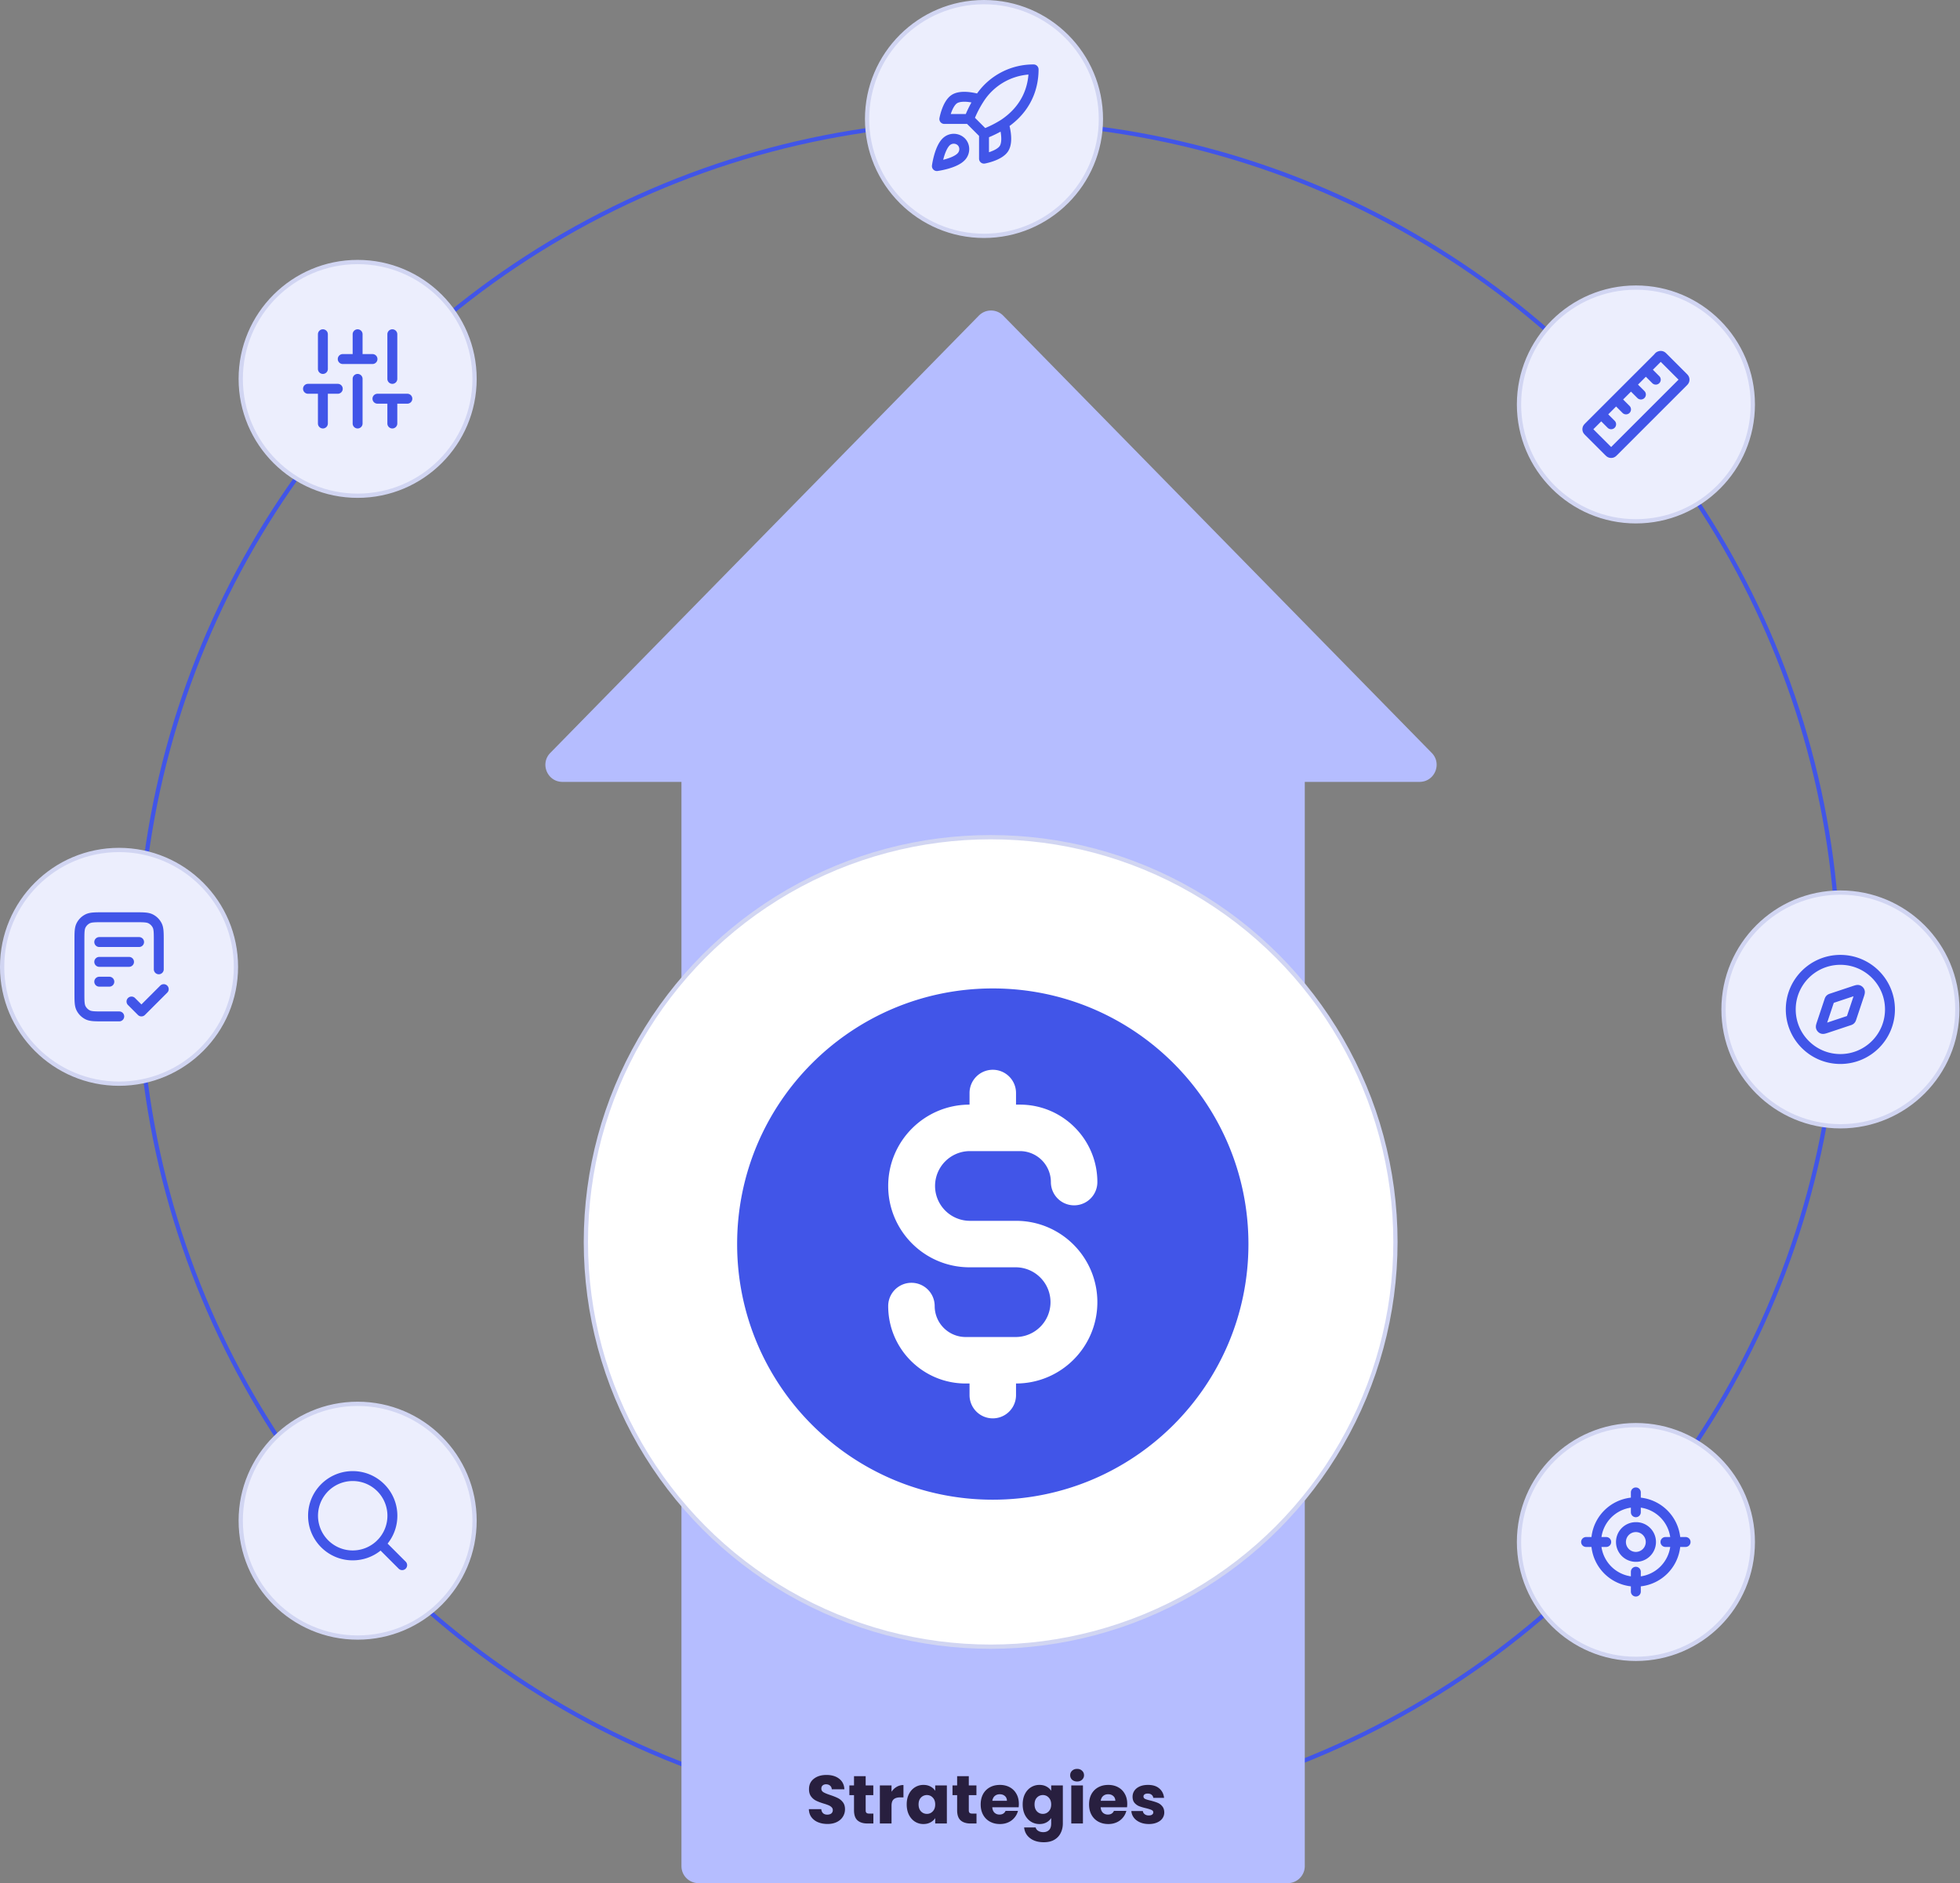 <?xml version="1.0" encoding="UTF-8"?> <svg xmlns="http://www.w3.org/2000/svg" width="460" height="442" fill="none"><rect width="100%" height="100%" fill="#808080" stroke="none"/> <circle cx="232" cy="228" r="199.5" stroke="#4155E8"></circle> <path d="M56.499 88.929c0 15.148 12.284 27.428 27.438 27.428 15.154 0 27.438-12.28 27.438-27.428 0-15.149-12.284-27.429-27.438-27.429-15.154 0-27.438 12.28-27.438 27.429Z" fill="#ECEEFD" stroke="#D1D5F2"></path> <path fill-rule="evenodd" clip-rule="evenodd" d="M75.781 77.292c.643 0 1.164.52 1.164 1.163v8.146a1.164 1.164 0 0 1-2.328 0v-8.146c0-.642.521-1.163 1.164-1.163Zm8.149 0c.643 0 1.164.52 1.164 1.163v4.655h2.328a1.164 1.164 0 1 1 0 2.328h-6.984a1.164 1.164 0 1 1 0-2.328h2.328v-4.655c0-.642.521-1.163 1.164-1.163Zm8.148 0c.643 0 1.165.52 1.165 1.163V88.93a1.164 1.164 0 0 1-2.329 0V78.455c0-.642.522-1.163 1.165-1.163ZM83.93 87.765c.643 0 1.164.521 1.164 1.164v10.473a1.164 1.164 0 1 1-2.328 0V88.929c0-.643.521-1.164 1.164-1.164Zm-12.805 3.491c0-.643.521-1.164 1.164-1.164h6.985a1.164 1.164 0 1 1 0 2.328h-2.329v6.982a1.164 1.164 0 1 1-2.328 0V92.42H72.29a1.164 1.164 0 0 1-1.164-1.164Zm16.297 2.327c0-.642.521-1.163 1.164-1.163h6.985a1.164 1.164 0 1 1 0 2.327h-2.328v4.655a1.164 1.164 0 1 1-2.329 0v-4.655h-2.328a1.164 1.164 0 0 1-1.164-1.164Z" fill="#4155E8"></path> <path fill-rule="evenodd" clip-rule="evenodd" d="M235.442 74.082a4 4 0 0 0-5.714 0L129.151 176.718c-2.48 2.531-.687 6.8 2.857 6.8h27.924V438a4 4 0 0 0 4 4h138.292a4 4 0 0 0 4-4V183.518h26.939c3.544 0 5.337-4.269 2.857-6.8L235.442 74.082Z" fill="#B5BDFF"></path> <path d="M194.22 428.112c-.821 0-1.557-.133-2.208-.4a3.655 3.655 0 0 1-1.568-1.184c-.384-.523-.587-1.152-.608-1.888h2.912c.043.416.187.736.432.96.245.213.565.32.96.32.405 0 .725-.091.96-.272.235-.192.352-.453.352-.784a.906.906 0 0 0-.288-.688 2.136 2.136 0 0 0-.688-.448 10.447 10.447 0 0 0-1.152-.4c-.725-.224-1.317-.448-1.776-.672a3.285 3.285 0 0 1-1.184-.992c-.331-.437-.496-1.008-.496-1.712 0-1.045.379-1.861 1.136-2.448.757-.597 1.744-.896 2.96-.896 1.237 0 2.235.299 2.992.896.757.587 1.163 1.408 1.216 2.464h-2.96c-.021-.363-.155-.645-.4-.848-.245-.213-.56-.32-.944-.32-.331 0-.597.091-.8.272-.203.171-.304.421-.304.752 0 .363.171.645.512.848.341.203.875.421 1.6.656.725.245 1.312.48 1.76.704a3.34 3.34 0 0 1 1.184.976c.331.427.496.976.496 1.648 0 .64-.165 1.221-.496 1.744-.32.523-.789.939-1.408 1.248-.619.309-1.349.464-2.192.464Zm10.756-2.432V428h-1.392c-.992 0-1.766-.24-2.32-.72-.555-.491-.832-1.285-.832-2.384v-3.552h-1.088v-2.272h1.088v-2.176h2.736v2.176h1.792v2.272h-1.792v3.584c0 .267.064.459.192.576.128.117.341.176.64.176h.976Zm4.26-5.12c.32-.491.72-.875 1.2-1.152a3.05 3.05 0 0 1 1.6-.432v2.896h-.752c-.683 0-1.195.149-1.536.448-.342.288-.512.8-.512 1.536V428H206.5v-8.928h2.736v1.488Zm3.564 2.96c0-.917.17-1.723.512-2.416.352-.693.826-1.227 1.424-1.6a3.699 3.699 0 0 1 2-.56c.629 0 1.178.128 1.648.384.48.256.848.592 1.104 1.008v-1.264h2.736V428h-2.736v-1.264c-.267.416-.64.752-1.12 1.008-.47.256-1.019.384-1.648.384a3.669 3.669 0 0 1-1.984-.56c-.598-.384-1.072-.923-1.424-1.616-.342-.704-.512-1.515-.512-2.432Zm6.688.016c0-.683-.192-1.221-.576-1.616a1.82 1.82 0 0 0-1.376-.592 1.87 1.87 0 0 0-1.392.592c-.374.384-.56.917-.56 1.6s.186 1.227.56 1.632a1.87 1.87 0 0 0 1.392.592 1.82 1.82 0 0 0 1.376-.592c.384-.395.576-.933.576-1.616Zm9.691 2.144V428h-1.392c-.992 0-1.765-.24-2.32-.72-.555-.491-.832-1.285-.832-2.384v-3.552h-1.088v-2.272h1.088v-2.176h2.736v2.176h1.792v2.272h-1.792v3.584c0 .267.064.459.192.576.128.117.341.176.64.176h.976Zm9.94-2.288c0 .256-.016.523-.048.8h-6.192c.043.555.219.981.528 1.28.32.288.709.432 1.168.432.683 0 1.157-.288 1.424-.864h2.912a3.932 3.932 0 0 1-.816 1.584 3.976 3.976 0 0 1-1.456 1.104c-.587.267-1.243.4-1.968.4-.875 0-1.653-.187-2.336-.56a3.981 3.981 0 0 1-1.6-1.6c-.384-.693-.576-1.504-.576-2.432 0-.928.187-1.739.56-2.432a3.981 3.981 0 0 1 1.6-1.6c.683-.373 1.467-.56 2.352-.56.864 0 1.632.181 2.304.544.672.363 1.195.88 1.568 1.552.384.672.576 1.456.576 2.352Zm-2.8-.72c0-.469-.16-.843-.48-1.12-.32-.277-.72-.416-1.2-.416-.459 0-.848.133-1.168.4-.309.267-.501.645-.576 1.136h3.424Zm7.635-3.728c.63 0 1.179.128 1.648.384.48.256.848.592 1.104 1.008v-1.264h2.736v8.912c0 .821-.165 1.563-.496 2.224a3.648 3.648 0 0 1-1.488 1.6c-.661.395-1.488.592-2.48.592-1.322 0-2.394-.315-3.216-.944-.821-.619-1.29-1.461-1.408-2.528h2.704c.086.341.288.608.608.8.32.203.715.304 1.184.304.566 0 1.014-.165 1.344-.496.342-.32.512-.837.512-1.552v-1.264a3.093 3.093 0 0 1-1.104 1.024c-.469.256-1.018.384-1.648.384a3.701 3.701 0 0 1-2-.56c-.597-.384-1.072-.923-1.424-1.616-.341-.704-.512-1.515-.512-2.432s.171-1.723.512-2.416c.352-.693.827-1.227 1.424-1.6a3.701 3.701 0 0 1 2-.56Zm2.752 4.592c0-.683-.192-1.221-.576-1.616a1.818 1.818 0 0 0-1.376-.592 1.87 1.87 0 0 0-1.392.592c-.373.384-.56.917-.56 1.6s.187 1.227.56 1.632a1.87 1.87 0 0 0 1.392.592c.544 0 1.003-.197 1.376-.592.384-.395.576-.933.576-1.616Zm6.092-5.392c-.48 0-.875-.139-1.184-.416a1.41 1.41 0 0 1-.448-1.056c0-.427.149-.779.448-1.056.309-.288.704-.432 1.184-.432.469 0 .853.144 1.152.432.309.277.464.629.464 1.056 0 .416-.155.768-.464 1.056-.299.277-.683.416-1.152.416Zm1.36.928V428h-2.736v-8.928h2.736Zm10.398 4.32c0 .256-.016.523-.048.8h-6.192c.043.555.219.981.528 1.28.32.288.71.432 1.168.432.683 0 1.158-.288 1.424-.864h2.912a3.932 3.932 0 0 1-.816 1.584 3.976 3.976 0 0 1-1.456 1.104c-.586.267-1.242.4-1.968.4-.874 0-1.653-.187-2.336-.56a3.987 3.987 0 0 1-1.6-1.6c-.384-.693-.576-1.504-.576-2.432 0-.928.187-1.739.56-2.432a3.987 3.987 0 0 1 1.6-1.6c.683-.373 1.467-.56 2.352-.56.864 0 1.632.181 2.304.544.672.363 1.195.88 1.568 1.552.384.672.576 1.456.576 2.352Zm-2.8-.72c0-.469-.16-.843-.48-1.12-.32-.277-.72-.416-1.2-.416-.458 0-.848.133-1.168.4-.309.267-.501.645-.576 1.136h3.424Zm7.876 5.456c-.779 0-1.472-.133-2.08-.4-.608-.267-1.088-.629-1.44-1.088a2.918 2.918 0 0 1-.592-1.568h2.704c.032.309.176.56.432.752.256.192.57.288.944.288.341 0 .602-.064.784-.192.192-.139.288-.315.288-.528 0-.256-.134-.443-.4-.56-.267-.128-.699-.267-1.296-.416a13.088 13.088 0 0 1-1.6-.464 2.871 2.871 0 0 1-1.104-.784c-.31-.363-.464-.848-.464-1.456 0-.512.138-.976.416-1.392.288-.427.704-.763 1.248-1.008.554-.245 1.21-.368 1.968-.368 1.12 0 2 .277 2.64.832.65.555 1.024 1.291 1.12 2.208h-2.528a1.082 1.082 0 0 0-.416-.736c-.224-.181-.523-.272-.896-.272-.32 0-.566.064-.736.192a.567.567 0 0 0-.256.496c0 .256.133.448.4.576.277.128.704.256 1.28.384.661.171 1.2.341 1.616.512.416.16.778.427 1.088.8.32.363.485.853.496 1.472 0 .523-.15.992-.448 1.408-.288.405-.71.725-1.264.96-.544.235-1.179.352-1.904.352Z" fill="#281F3F"></path> <circle cx="232.5" cy="291.5" r="95" fill="#fff" stroke="#D1D5F2"></circle> <path fill-rule="evenodd" clip-rule="evenodd" d="M173 292c0-33.137 26.863-60 60-60s60 26.863 60 60-26.863 60-60 60-60-26.863-60-60Zm60-40.909a5.455 5.455 0 0 1 5.455 5.454v2.728h.909c10.041 0 18.181 8.14 18.181 18.182a5.454 5.454 0 0 1-10.909 0 7.272 7.272 0 0 0-7.272-7.273h-11.819a8.182 8.182 0 0 0 0 16.363h10.91c10.543 0 19.09 8.548 19.09 19.091 0 10.544-8.547 19.091-19.09 19.091v2.728a5.455 5.455 0 0 1-10.91 0v-2.728h-.909c-10.041 0-18.181-8.14-18.181-18.182a5.454 5.454 0 0 1 10.909 0 7.272 7.272 0 0 0 7.272 7.273h11.819a8.182 8.182 0 0 0 0-16.363h-10.91c-10.543 0-19.09-8.548-19.09-19.091 0-10.544 8.547-19.091 19.09-19.091v-2.728a5.455 5.455 0 0 1 5.455-5.454Z" fill="#4155E8"></path> <path d="M356.499 94.929c0 15.148 12.284 27.428 27.438 27.428 15.154 0 27.438-12.28 27.438-27.428 0-15.149-12.284-27.429-27.438-27.429-15.154 0-27.438 12.28-27.438 27.429Z" fill="#ECEEFD" stroke="#D1D5F2"></path> <path fill-rule="evenodd" clip-rule="evenodd" d="M389.227 82.454a1.75 1.75 0 0 1 1.08 0c.27.088.467.234.596.344a5.594 5.594 0 0 1 .346.329l4.522 4.52c.098.099.215.216.31.327.11.13.256.326.344.596.114.35.114.729 0 1.08a1.75 1.75 0 0 1-.344.595 5.891 5.891 0 0 1-.31.327l-16.182 16.177c-.098.098-.215.215-.327.31a1.76 1.76 0 0 1-.596.343 1.745 1.745 0 0 1-1.079 0 1.777 1.777 0 0 1-.597-.343c-.111-.095-.228-.212-.326-.31l-4.542-4.54a5.732 5.732 0 0 1-.31-.327 1.744 1.744 0 0 1-.344-.596 1.745 1.745 0 0 1 0-1.079c.088-.27.234-.467.344-.596.095-.111.212-.229.31-.326l.019-.02 16.144-16.138a1.76 1.76 0 0 1 .942-.673Zm.54 2.483-1.846 1.845 1.505 1.505a1.163 1.163 0 1 1-1.646 1.646l-1.505-1.505-1.846 1.845 1.505 1.505a1.163 1.163 0 1 1-1.646 1.646l-1.505-1.505-1.846 1.846 1.505 1.504a1.164 1.164 0 0 1-1.647 1.646l-1.505-1.505-1.846 1.846 1.505 1.504a1.163 1.163 0 1 1-1.646 1.646l-1.505-1.505-1.846 1.846 4.174 4.172 15.815-15.81-4.174-4.172Z" fill="#4155E8"></path> <path d="M.499 226.929c0 15.148 12.284 27.428 27.438 27.428 15.154 0 27.438-12.28 27.438-27.428 0-15.149-12.284-27.429-27.438-27.429-15.154 0-27.438 12.28-27.438 27.429Z" fill="#ECEEFD" stroke="#D1D5F2"></path> <path fill-rule="evenodd" clip-rule="evenodd" d="M24.18 214.128h7.547c.936 0 1.71 0 2.34.051.654.054 1.256.169 1.82.456a4.661 4.661 0 0 1 2.036 2.035c.287.564.402 1.166.456 1.82.051.63.051 1.403.051 2.339v6.682a1.164 1.164 0 0 1-2.328 0v-6.634c0-.996-.001-1.674-.044-2.198-.041-.51-.117-.771-.21-.953a2.326 2.326 0 0 0-1.017-1.017c-.182-.093-.443-.168-.954-.21-.524-.043-1.202-.044-2.199-.044h-7.45c-.997 0-1.675.001-2.199.044-.51.042-.771.117-.953.21a2.327 2.327 0 0 0-1.018 1.017c-.092.182-.168.443-.21.953-.042.524-.043 1.202-.043 2.198v12.103c0 .997 0 1.674.043 2.198.042.51.118.771.21.953.224.438.58.794 1.018 1.017.182.093.443.169.953.21.524.043 1.202.044 2.2.044h3.724a1.164 1.164 0 1 1 0 2.327H24.18c-.937 0-1.71 0-2.34-.051-.655-.054-1.256-.168-1.821-.456a4.653 4.653 0 0 1-2.035-2.034c-.288-.565-.403-1.166-.456-1.82-.051-.63-.051-1.403-.051-2.34v-12.199c0-.936 0-1.709.051-2.339.053-.654.168-1.256.456-1.82a4.66 4.66 0 0 1 2.035-2.035c.565-.287 1.166-.402 1.82-.456.63-.051 1.404-.051 2.341-.051Zm-2.047 6.982c0-.642.521-1.163 1.164-1.163h9.313a1.164 1.164 0 1 1 0 2.327h-9.313a1.164 1.164 0 0 1-1.164-1.164Zm0 4.655c0-.643.521-1.164 1.164-1.164h6.985a1.164 1.164 0 1 1 0 2.328h-6.985a1.164 1.164 0 0 1-1.164-1.164Zm0 4.655c0-.643.521-1.164 1.164-1.164h2.328a1.164 1.164 0 1 1 0 2.327h-2.328a1.164 1.164 0 0 1-1.164-1.163Zm17.12.922a1.164 1.164 0 0 1 0 1.646l-5.238 5.237a1.165 1.165 0 0 1-1.646 0l-2.329-2.328a1.163 1.163 0 1 1 1.647-1.645l1.505 1.504 4.415-4.414a1.165 1.165 0 0 1 1.646 0Z" fill="#4155E8"></path> <path d="M203.499 27.929c0 15.148 12.284 27.428 27.438 27.428 15.154 0 27.438-12.28 27.438-27.428C258.375 12.78 246.091.5 230.937.5c-15.154 0-27.438 12.28-27.438 27.429Z" fill="#ECEEFD" stroke="#D1D5F2"></path> <path fill-rule="evenodd" clip-rule="evenodd" d="M241.371 17.5a13.833 13.833 0 0 0-10.607 6.449l-.006.01a24.414 24.414 0 0 0-1.941 3.69l2.406 2.406a24.867 24.867 0 0 0 3.74-1.938c4.918-3.303 6.17-7.622 6.408-10.617Zm-6.54 13.397c-.883.487-1.793.925-2.725 1.312v3.522c.112-.036.227-.076.343-.118 1.005-.364 1.842-.843 2.181-1.349.166-.25.29-.637.339-1.166.049-.52.018-1.096-.054-1.655a12.442 12.442 0 0 0-.084-.546Zm-3.889 6.34.207 1.146a1.163 1.163 0 0 1-1.372-1.145V31.9l-2.81-2.81h-5.338a1.165 1.165 0 0 1-1.145-1.37l1.145.207c-1.145-.208-1.146-.207-1.145-.208v-.002l.001-.004.002-.011.007-.038.027-.13a14.482 14.482 0 0 1 .545-1.908c.377-1.04 1.062-2.53 2.244-3.32l.001-.002c.693-.462 1.505-.652 2.243-.72.749-.07 1.509-.022 2.169.063a15.3 15.3 0 0 1 1.583.293 16.164 16.164 0 0 1 13.284-6.813c.64.004 1.156.523 1.156 1.163 0 3.27-.917 8.97-6.812 13.286.099.416.212.963.29 1.568.085.66.133 1.42.063 2.169-.068.737-.259 1.55-.721 2.242l-.001.001c-.79 1.181-2.28 1.866-3.322 2.244a14.667 14.667 0 0 1-1.907.544l-.131.027-.038.007-.011.003h-.007l-.207-1.144Zm-2.949-13.193c-.494.88-.938 1.789-1.33 2.72h-3.527c.037-.111.076-.226.118-.343.365-1.004.843-1.84 1.349-2.18.251-.166.637-.29 1.167-.34a7.712 7.712 0 0 1 1.656.055c.196.026.387.056.567.088Zm-6.531 8.23a3.7 3.7 0 0 1 4.94.154l.014.013c1.384 1.366 1.366 3.557.177 4.965-.515.612-1.225 1.062-1.907 1.395-.696.34-1.448.599-2.123.792a20.23 20.23 0 0 1-2.463.535l-.044.006-.013.002h-.005l-.155-1.153-1.154-.154.001-.006.002-.013.006-.044.023-.155a19.99 19.99 0 0 1 .512-2.307c.193-.675.451-1.426.792-2.122.333-.683.783-1.393 1.397-1.908Zm-1.579 6.71-1.154-.155a1.163 1.163 0 0 0 1.309 1.307l-.155-1.153Zm1.479-1.48c.18-.044.368-.094.561-.149.597-.17 1.209-.385 1.741-.645.546-.266.93-.543 1.148-.803l.002-.002c.461-.546.422-1.35-.027-1.8a1.372 1.372 0 0 0-1.826-.05h-.001c-.26.219-.537.603-.803 1.148a10.783 10.783 0 0 0-.646 1.74c-.055.193-.105.381-.149.562Z" fill="#4155E8"></path> <path d="M56.499 356.929c0 15.148 12.284 27.428 27.438 27.428 15.154 0 27.438-12.28 27.438-27.428 0-15.149-12.284-27.429-27.438-27.429-15.154 0-27.438 12.28-27.438 27.429Z" fill="#ECEEFD" stroke="#D1D5F2"></path> <path fill-rule="evenodd" clip-rule="evenodd" d="M82.781 347.619a8.147 8.147 0 1 0 5.654 14.013 1.102 1.102 0 0 1 .215-.216 8.147 8.147 0 0 0-5.869-13.797Zm8.186 14.683a10.424 10.424 0 0 0 2.291-6.537c0-5.784-4.69-10.473-10.477-10.473-5.786 0-10.476 4.689-10.476 10.473 0 5.784 4.69 10.473 10.476 10.473 2.474 0 4.748-.857 6.54-2.29l4.278 4.277a1.165 1.165 0 0 0 1.646-1.646l-4.278-4.277Z" fill="#4155E8"></path> <path d="M356.499 361.929c0 15.148 12.284 27.428 27.438 27.428 15.154 0 27.438-12.28 27.438-27.428 0-15.149-12.284-27.429-27.438-27.429-15.154 0-27.438 12.28-27.438 27.429Z" fill="#ECEEFD" stroke="#D1D5F2"></path> <path fill-rule="evenodd" clip-rule="evenodd" d="M383.922 349.128c.643 0 1.164.521 1.164 1.163v1.228a10.48 10.48 0 0 1 9.249 9.246h1.228a1.164 1.164 0 1 1 0 2.327h-1.228a10.48 10.48 0 0 1-9.249 9.246v1.227a1.164 1.164 0 1 1-2.328 0v-1.227a10.48 10.48 0 0 1-9.249-9.246h-1.228a1.164 1.164 0 1 1 0-2.327h1.228a10.48 10.48 0 0 1 9.249-9.246v-1.228c0-.642.521-1.163 1.164-1.163Zm-1.164 4.737a8.152 8.152 0 0 0-6.902 6.9h1.082a1.164 1.164 0 1 1 0 2.327h-1.082a8.153 8.153 0 0 0 6.902 6.9v-1.081a1.164 1.164 0 1 1 2.328 0v1.081a8.152 8.152 0 0 0 6.902-6.9h-1.081a1.164 1.164 0 1 1 0-2.327h1.081a8.151 8.151 0 0 0-6.902-6.9v1.081a1.164 1.164 0 1 1-2.328 0v-1.081Zm1.164 5.736a2.327 2.327 0 1 0-.001 4.655 2.327 2.327 0 0 0 .001-4.655Zm-4.656 2.327a4.655 4.655 0 0 1 4.656-4.654 4.655 4.655 0 1 1 0 9.309 4.655 4.655 0 0 1-4.656-4.655Z" fill="#4155E8"></path> <path d="M404.499 236.929c0 15.148 12.284 27.428 27.438 27.428 15.154 0 27.438-12.28 27.438-27.428 0-15.149-12.284-27.429-27.438-27.429-15.154 0-27.438 12.28-27.438 27.429Z" fill="#ECEEFD" stroke="#D1D5F2"></path> <path fill-rule="evenodd" clip-rule="evenodd" d="M431.922 226.455c-5.786 0-10.477 4.689-10.477 10.473 0 5.785 4.691 10.474 10.477 10.474 5.786 0 10.477-4.689 10.477-10.474 0-5.784-4.691-10.473-10.477-10.473Zm-12.805 10.473c0-7.069 5.733-12.8 12.805-12.8s12.805 5.731 12.805 12.8c0 7.07-5.733 12.801-12.805 12.801s-12.805-5.731-12.805-12.801Zm15.9-3.094-4.642 1.547-1.548 4.642 4.643-1.548 1.547-4.641Zm.471-2.588c.213-.05.61-.128 1.036.024.494.176.882.565 1.058 1.058.152.426.075.823.025 1.036a8.618 8.618 0 0 1-.221.726l-.013.039-1.731 5.193-.011.032a2.185 2.185 0 0 1-.26.567 1.742 1.742 0 0 1-.455.455 2.188 2.188 0 0 1-.568.26l-.032.011-5.233 1.744c-.25.083-.508.169-.727.22-.212.05-.61.127-1.036-.024a1.749 1.749 0 0 1-1.058-1.058c-.152-.426-.075-.823-.025-1.036.052-.218.138-.476.221-.726l.013-.039 1.732-5.193.01-.032c.038-.116.115-.356.26-.567.122-.179.277-.333.456-.455a2.17 2.17 0 0 1 .567-.26l.032-.011 5.195-1.731a.568.568 0 0 0 .038-.013c.251-.083.508-.169.727-.22Z" fill="#4155E8"></path> </svg> 